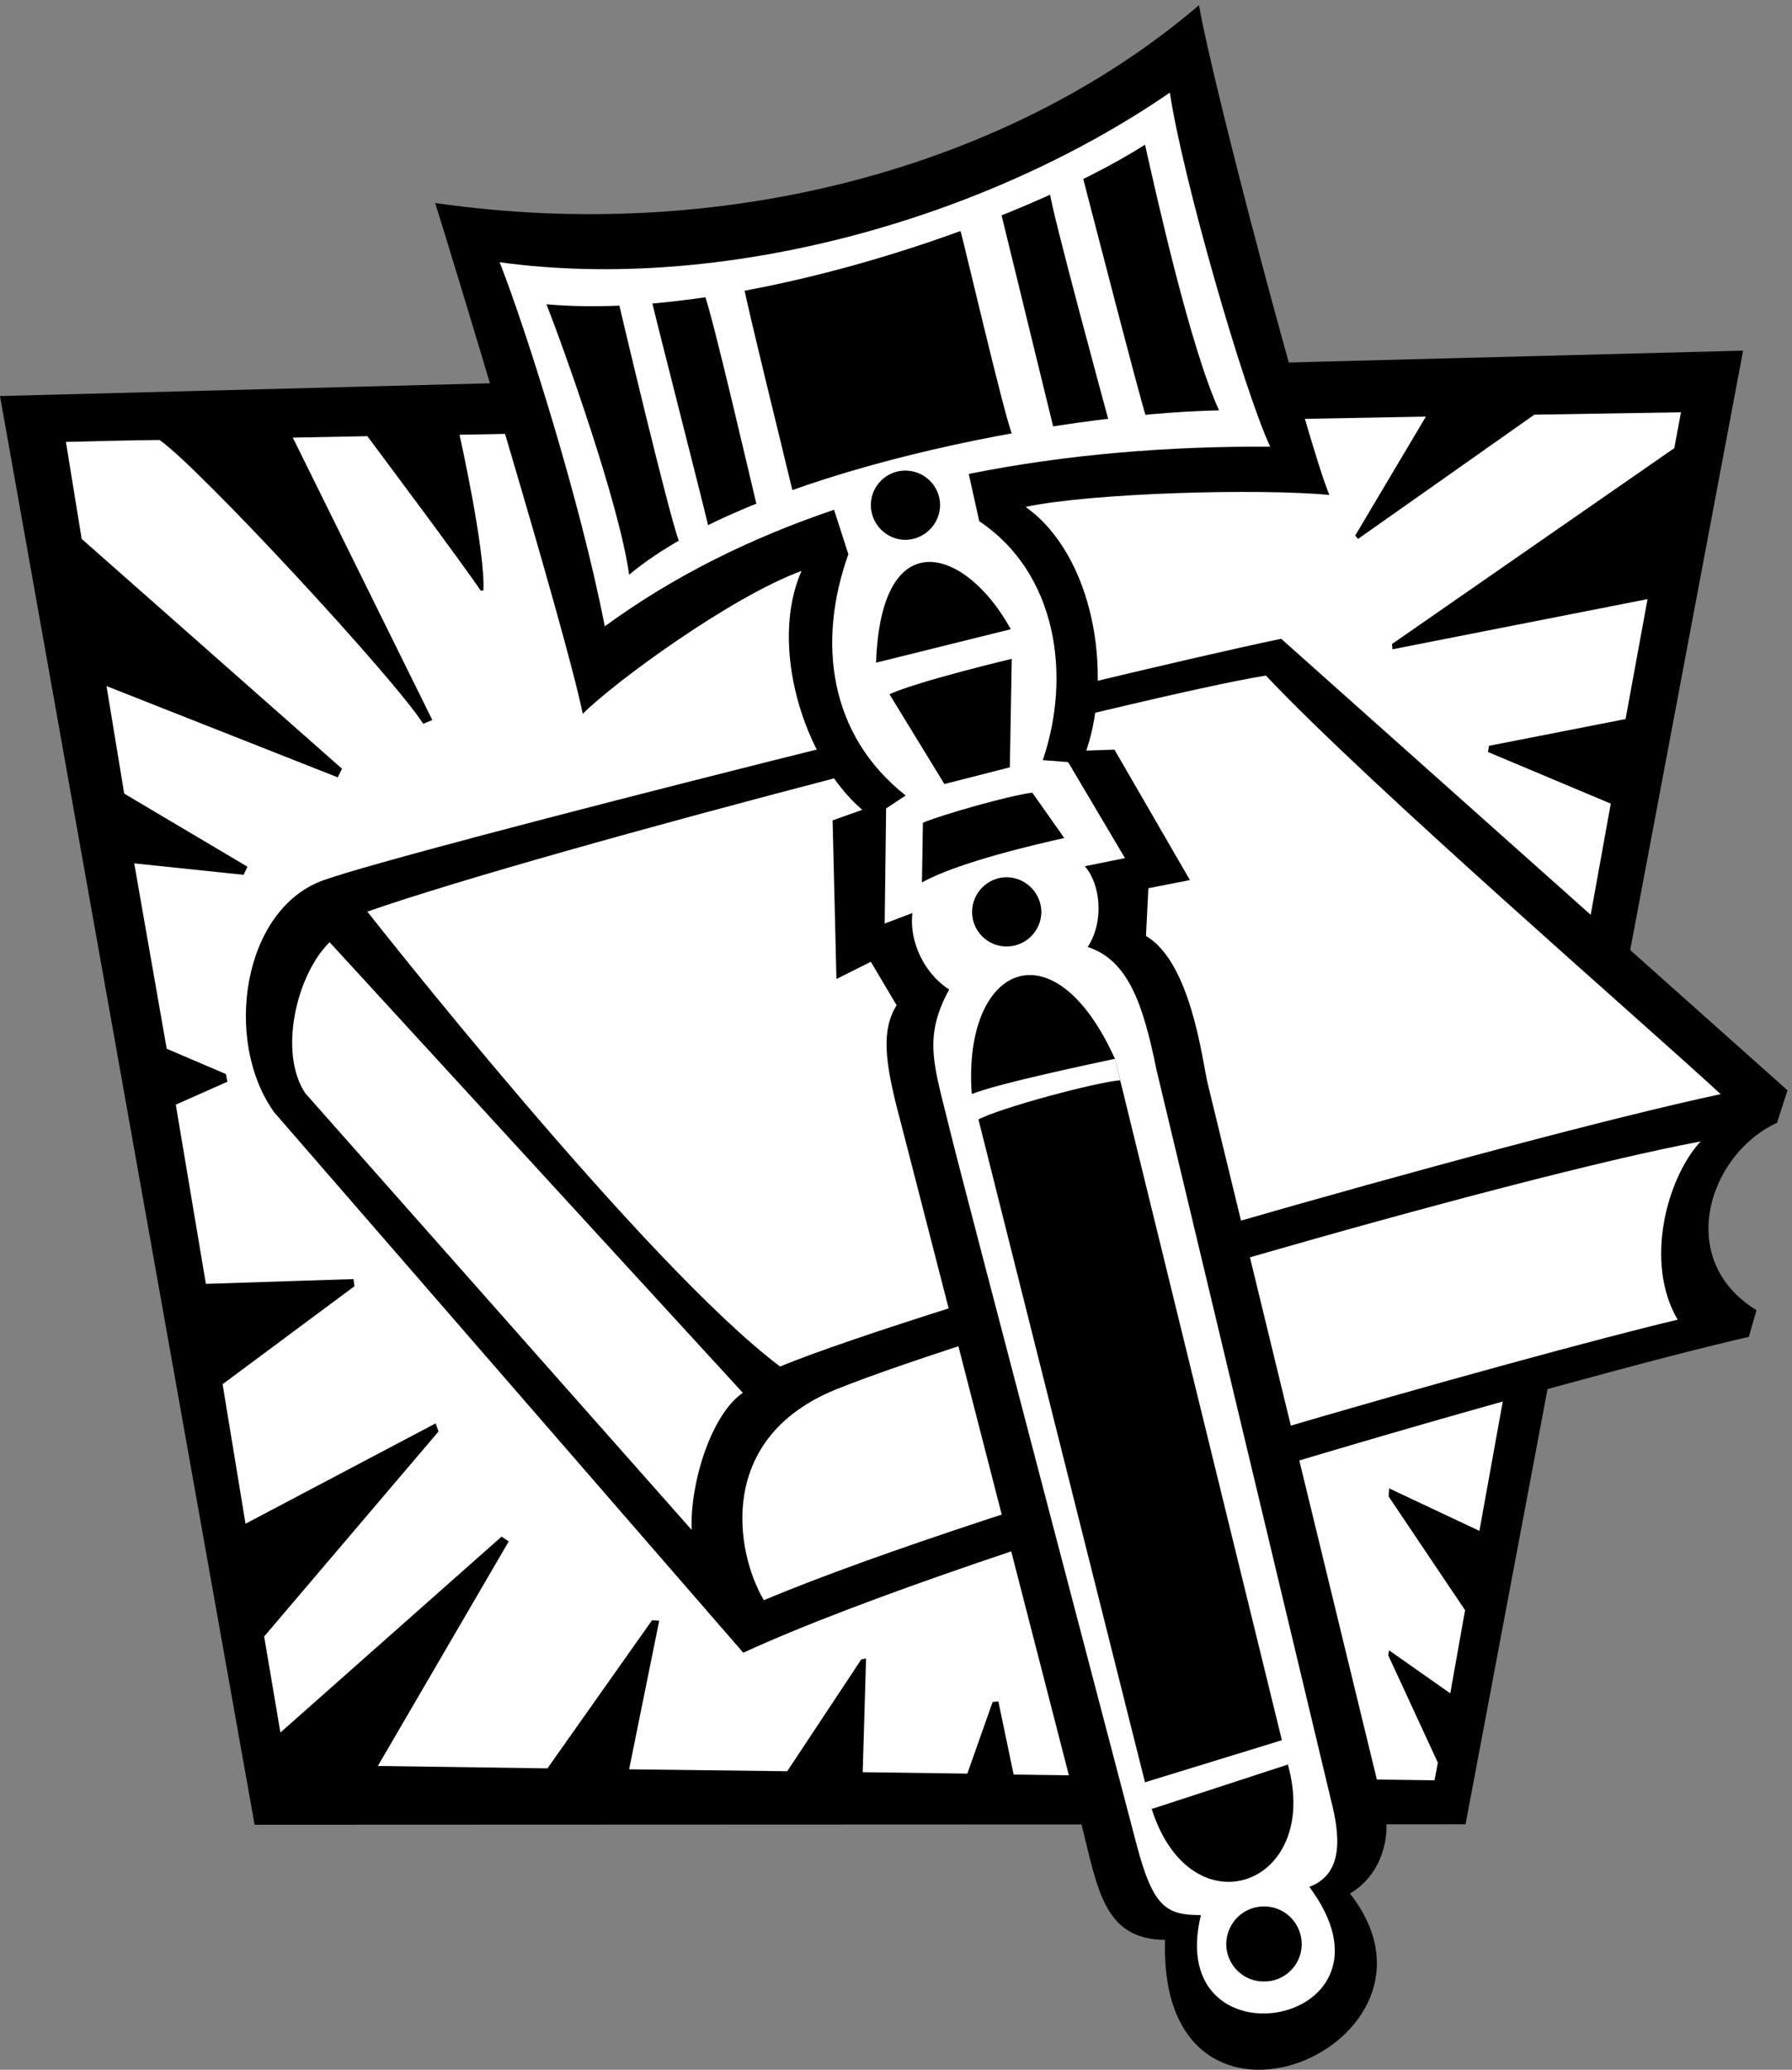 <svg xmlns="http://www.w3.org/2000/svg" xml:space="preserve" width="498.933" height="576.095"><rect width="100%" height="100%" fill="#808080" stroke="none"/><path d="m2.25 3503.25 3649 95-581-3084-2535-1-533 2990" style="fill:#000;fill-opacity:1;fill-rule:nonzero;stroke:none" transform="matrix(.133 0 0 -.133 -.3 576.167)"/><path d="m589.25 706.25-34 201 365 429-6 17-398-210-48 292 276 205-2 15-309-10-63 375 108 48-3 16-124 53-68 388 229-24 8 17-258 153-37 225 484-191 9 18-545 481-33 203s158.934 4.1 196 4c81.785-56.38 492.816-500.14 552-594l19 8-292 591 156 3s206.152-275.37 237-323h6c4.19 83.89-50 326-50 326l2023 38-148-249 6-7 369 260 307 5-14-75-591-410 1-11 534 105-46-251-286-56-2-13 257-108-275-1522-189 89-1-17 160-238-31-174-128 90-2-10 104-225-7-37-881 12-32 153-12-1-53-150-219 3 7 238-10-2-155-234-331 4 63 311-15 1-219-310-355 5 274 470-15 10-463-410" style="fill:#fff;fill-opacity:1;fill-rule:nonzero;stroke:none" transform="matrix(.133 0 0 -.133 -.3 576.167)"/><path d="M2684.25 2995.25c-390.49-81.33-1825.672-441.53-2004-505-170.703-60.15-211.355-336.36-104-486l982-1131c488.11 225.01 1786.44 589.26 2105 661l16 56c-172.27 105.44-99.81 326.71 43 392l22 68-1060 945" style="fill:#000;fill-opacity:1;fill-rule:nonzero;stroke:none" transform="matrix(.133 0 0 -.133 -.3 576.167)"/><path d="M771.25 2424.25c375.45 131.32 1620.36 452.2 1881 494 219.43-232.55 799.38-734.44 952-876-444.05-94.82-1676.85-449.54-1969-570-284.09 213.4-864 952-864 952m-79-64 865-943c-68.53-47.6-111.14-194.18-107-287l-809 914c-56.414 84.83-18.742 247.38 51 316m2870-417c-404.31-75.44-1523.32-402.59-1810-519-250.76-101.7-210.95-339.16-151-441 478.57 200.52 1623.34 518.53 1913 587-70.05 119.12-22.98 295.87 48 373" style="fill:#fff;fill-opacity:1;fill-rule:nonzero;stroke:none" transform="matrix(.133 0 0 -.133 -.3 576.167)"/><path d="M913.25 3907.25c605.21-87.68 1203.75 75.9 1599 414 28.56-167.09 228.1-920.95 273-1025-147.78 14.01-498.12 4.34-636-25 142.85-101.8 182.47-349.41 127-510l59 2 158-273-87-17-5-100c94.95-55.6 118.18-263.32 129-308l371-1526c11.32-43.25-2.36-128.836-73-170 247.9-315.648-402.69-594.469-387-97-127.61 1.273-140.44 103.535-175 242l-375 1456c-31.7 118.76-49.36 198.69-12 258l-54 91-72-36-8 332 62 22c-125.21 107.93-195.12 347.14-127 500-146.92-53.77-391.11-232-458-299-38.38 185.75-279.203 974.96-309 1069" style="fill:#000;fill-opacity:1;fill-rule:nonzero;stroke:none" transform="matrix(.133 0 0 -.133 -.3 576.167)"/><path d="M2030.25 3340.25c206.97 41.53 420.92 58.28 631 57-55.57 119.28-183.64 563.59-210 741-387.91-266.55-936.51-419.05-1403-355 53.47-135.91 169.08-499.02 220-762 145.02 106.05 307.52 185.64 480 244l30-93c-65.89-184.16-40.45-378.74 120-505l-41-27-3-241 58 22c-7.16-58.99 24.73-126.76 77-160-56.29-103.06-30.59-161.37 2-296 14.48-62.47 391-1496 391-1496 34.4-129.547 62.39-145.207 134-145-79.51-326.313 444.66-233.473 227 59 73.35 27.625 63.95 109.363 45 183l-365 1527c-28.38 140.24-60.19 229.59-144 257 34.79 52.9 27.16 131.4-6 169l84 17-119 201-53 4c60.84 178.76 28.63 392.12-133 500l-22 99" style="fill:#fff;fill-opacity:1;fill-rule:nonzero;stroke:none" transform="matrix(.133 0 0 -.133 -.3 576.167)"/><path d="M1146.25 3695.25c401.74-35.41 995.48 170.23 1253 334 25.38-113.02 95.21-425.71 155-556-336.87-6.85-977.86-128.35-1235-344-20.13 147.55-135.95 471.46-173 566" style="fill:#000;fill-opacity:1;fill-rule:nonzero;stroke:none" transform="matrix(.133 0 0 -.133 -.3 576.167)"/><path d="M1897.25 3202.25c40.33.4 72.7 32.77 73 73-.3 39.61-32.67 71.98-73 72-39.52-.02-71.88-32.39-72-72 .12-40.23 32.48-72.6 72-73m212-851c40.24.06 72.61 32.43 73 72-.39 40.27-32.76 72.64-73 73-39.61-.36-71.98-32.73-72-73 .02-39.57 32.39-71.94 72-72" style="fill:#000;fill-opacity:1;fill-rule:nonzero;stroke:none" transform="matrix(.133 0 0 -.133 -.3 576.167)"/><path d="M1836.25 2945.25c10.16 298.68 188.89 240.04 282 70l-282-70m28-66 115-188 137 35 4 227s-193.68-45.93-256-74m70-269c37.33 16.09 180.23 56.97 229 63l67-95c-51.91-11.52-222.92-50.55-298-93l2 125m102-564c-17.27 267.1 172.38 352.69 300 70l362-1477c70.98-253.918-202.43-352.359-285-93l-377 1500" style="fill:#000;fill-opacity:1;fill-rule:nonzero;stroke:none" transform="matrix(.133 0 0 -.133 -.3 576.167)"/><path d="M2648.25 185.25c43.66-.465 78.97 34.844 79 78-.03 43.953-35.34 79.262-79 79-43.45.262-78.75-35.047-79-79 .25-43.156 35.55-78.465 79-78" style="fill:#000;fill-opacity:1;fill-rule:nonzero;stroke:none" transform="matrix(.133 0 0 -.133 -.3 576.167)"/><path d="m2396.25 601.25 293 90 9-52-285-93-17 55m-360 1441c54.73 22.6 264.55 66.23 300 74l11-45c-49.02-3.61-253.35-57.92-299-83l-12 54m-739 1657c10.23-43.71 103.27-436.14 126-499l62 30c-16.98 71.64-112.71 444.34-118 470l-70-1m180 15c14.92-34.68 99.43-400.25 109-439l75 30c-17.79 74.71-99.51 405.45-101 424l-83-15m535 137c7.89-25.54 90.68-382.99 109-429l86 16-109 446-86-33m311-400s-122.6 450.11-123 477l69 32s120.91-468.71 132-500l-78-9" style="fill:#fff;fill-opacity:1;fill-rule:nonzero;stroke:none" transform="matrix(.133 0 0 -.133 -.3 576.167)"/></svg>
